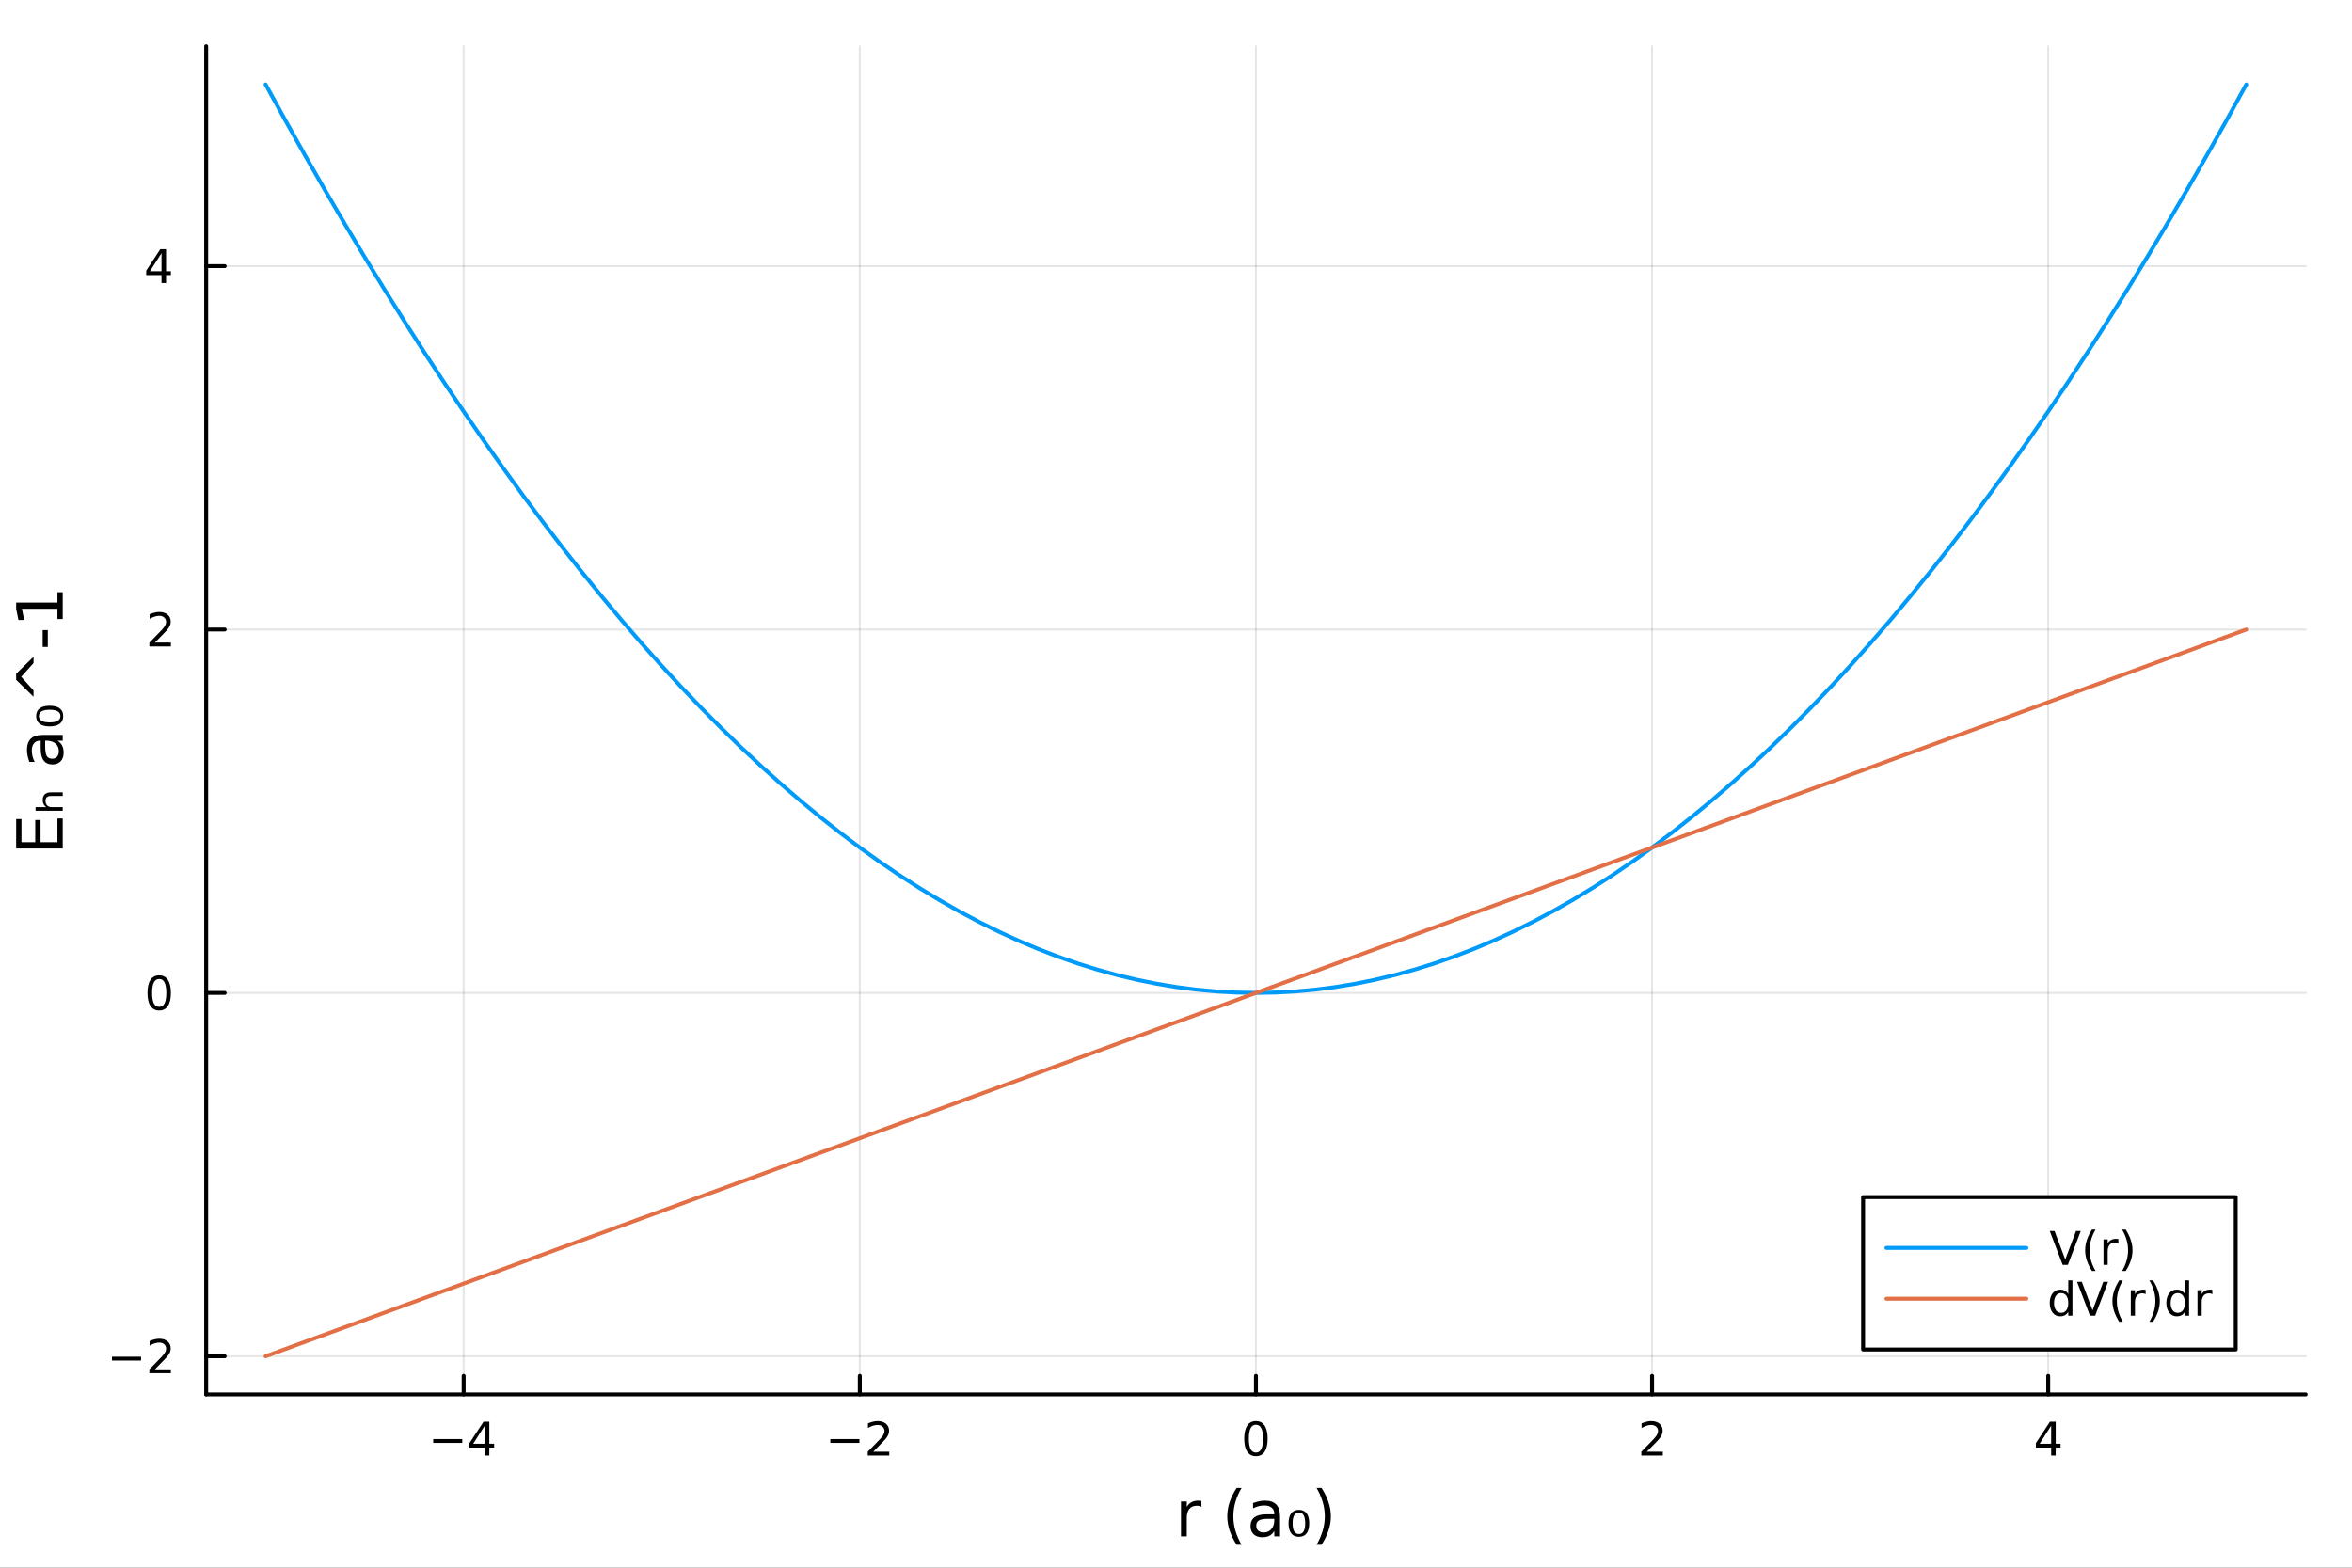 <?xml version="1.0" encoding="utf-8"?>
<svg xmlns="http://www.w3.org/2000/svg" xmlns:xlink="http://www.w3.org/1999/xlink" width="600" height="400" viewBox="0 0 2400 1600">
<rect x="0" y="0" width="2400" height="1600" fill="#333333" stroke="none"/>
<defs>
  <clipPath id="clip450">
    <rect x="0" y="0" width="2400" height="1600"/>
  </clipPath>
</defs>
<path clip-path="url(#clip450)" d="M0 1600 L2400 1600 L2400 0 L0 0  Z" fill="#ffffff" fill-rule="evenodd" fill-opacity="1"/>
<defs>
  <clipPath id="clip451">
    <rect x="480" y="0" width="1681" height="1600"/>
  </clipPath>
</defs>
<path clip-path="url(#clip450)" d="M210.376 1423.18 L2352.76 1423.18 L2352.76 47.244 L210.376 47.244  Z" fill="#ffffff" fill-rule="evenodd" fill-opacity="1"/>
<defs>
  <clipPath id="clip452">
    <rect x="210" y="47" width="2143" height="1377"/>
  </clipPath>
</defs>
<polyline clip-path="url(#clip452)" style="stroke:#000000; stroke-linecap:round; stroke-linejoin:round; stroke-width:2; stroke-opacity:0.1; fill:none" points="473.12,1423.18 473.12,47.244 "/>
<polyline clip-path="url(#clip452)" style="stroke:#000000; stroke-linecap:round; stroke-linejoin:round; stroke-width:2; stroke-opacity:0.1; fill:none" points="877.343,1423.18 877.343,47.244 "/>
<polyline clip-path="url(#clip452)" style="stroke:#000000; stroke-linecap:round; stroke-linejoin:round; stroke-width:2; stroke-opacity:0.1; fill:none" points="1281.57,1423.18 1281.57,47.244 "/>
<polyline clip-path="url(#clip452)" style="stroke:#000000; stroke-linecap:round; stroke-linejoin:round; stroke-width:2; stroke-opacity:0.1; fill:none" points="1685.79,1423.18 1685.79,47.244 "/>
<polyline clip-path="url(#clip452)" style="stroke:#000000; stroke-linecap:round; stroke-linejoin:round; stroke-width:2; stroke-opacity:0.1; fill:none" points="2090.01,1423.18 2090.01,47.244 "/>
<polyline clip-path="url(#clip452)" style="stroke:#000000; stroke-linecap:round; stroke-linejoin:round; stroke-width:2; stroke-opacity:0.1; fill:none" points="210.376,1384.24 2352.76,1384.24 "/>
<polyline clip-path="url(#clip452)" style="stroke:#000000; stroke-linecap:round; stroke-linejoin:round; stroke-width:2; stroke-opacity:0.1; fill:none" points="210.376,1013.37 2352.76,1013.37 "/>
<polyline clip-path="url(#clip452)" style="stroke:#000000; stroke-linecap:round; stroke-linejoin:round; stroke-width:2; stroke-opacity:0.1; fill:none" points="210.376,642.494 2352.76,642.494 "/>
<polyline clip-path="url(#clip452)" style="stroke:#000000; stroke-linecap:round; stroke-linejoin:round; stroke-width:2; stroke-opacity:0.1; fill:none" points="210.376,271.622 2352.76,271.622 "/>
<polyline clip-path="url(#clip450)" style="stroke:#000000; stroke-linecap:round; stroke-linejoin:round; stroke-width:4; stroke-opacity:1; fill:none" points="210.376,1423.18 2352.76,1423.18 "/>
<polyline clip-path="url(#clip450)" style="stroke:#000000; stroke-linecap:round; stroke-linejoin:round; stroke-width:4; stroke-opacity:1; fill:none" points="473.12,1423.18 473.12,1404.28 "/>
<polyline clip-path="url(#clip450)" style="stroke:#000000; stroke-linecap:round; stroke-linejoin:round; stroke-width:4; stroke-opacity:1; fill:none" points="877.343,1423.18 877.343,1404.28 "/>
<polyline clip-path="url(#clip450)" style="stroke:#000000; stroke-linecap:round; stroke-linejoin:round; stroke-width:4; stroke-opacity:1; fill:none" points="1281.57,1423.18 1281.57,1404.28 "/>
<polyline clip-path="url(#clip450)" style="stroke:#000000; stroke-linecap:round; stroke-linejoin:round; stroke-width:4; stroke-opacity:1; fill:none" points="1685.79,1423.18 1685.79,1404.28 "/>
<polyline clip-path="url(#clip450)" style="stroke:#000000; stroke-linecap:round; stroke-linejoin:round; stroke-width:4; stroke-opacity:1; fill:none" points="2090.01,1423.18 2090.01,1404.28 "/>
<path clip-path="url(#clip450)" d="M442.021 1468.75 L471.697 1468.75 L471.697 1472.69 L442.021 1472.69 L442.021 1468.75 Z" fill="#000000" fill-rule="nonzero" fill-opacity="1" /><path clip-path="url(#clip450)" d="M494.636 1455.09 L482.831 1473.54 L494.636 1473.54 L494.636 1455.09 M493.41 1451.02 L499.289 1451.02 L499.289 1473.54 L504.22 1473.54 L504.22 1477.43 L499.289 1477.43 L499.289 1485.58 L494.636 1485.58 L494.636 1477.43 L479.035 1477.43 L479.035 1472.92 L493.41 1451.02 Z" fill="#000000" fill-rule="nonzero" fill-opacity="1" /><path clip-path="url(#clip450)" d="M847.285 1468.75 L876.961 1468.75 L876.961 1472.69 L847.285 1472.69 L847.285 1468.75 Z" fill="#000000" fill-rule="nonzero" fill-opacity="1" /><path clip-path="url(#clip450)" d="M891.081 1481.64 L907.401 1481.64 L907.401 1485.58 L885.456 1485.58 L885.456 1481.64 Q888.118 1478.89 892.702 1474.26 Q897.308 1469.61 898.489 1468.27 Q900.734 1465.74 901.614 1464.01 Q902.517 1462.25 902.517 1460.56 Q902.517 1457.8 900.572 1456.07 Q898.651 1454.33 895.549 1454.33 Q893.35 1454.33 890.896 1455.09 Q888.466 1455.86 885.688 1457.41 L885.688 1452.69 Q888.512 1451.55 890.966 1450.97 Q893.419 1450.39 895.456 1450.39 Q900.827 1450.39 904.021 1453.08 Q907.216 1455.77 907.216 1460.26 Q907.216 1462.39 906.405 1464.31 Q905.618 1466.2 903.512 1468.8 Q902.933 1469.47 899.831 1472.69 Q896.73 1475.88 891.081 1481.64 Z" fill="#000000" fill-rule="nonzero" fill-opacity="1" /><path clip-path="url(#clip450)" d="M1281.57 1454.1 Q1277.95 1454.1 1276.13 1457.66 Q1274.32 1461.2 1274.32 1468.33 Q1274.32 1475.44 1276.13 1479.01 Q1277.95 1482.55 1281.57 1482.55 Q1285.2 1482.55 1287.01 1479.01 Q1288.83 1475.44 1288.83 1468.33 Q1288.83 1461.2 1287.01 1457.66 Q1285.2 1454.1 1281.57 1454.1 M1281.57 1450.39 Q1287.38 1450.39 1290.43 1455 Q1293.51 1459.58 1293.51 1468.33 Q1293.51 1477.06 1290.43 1481.67 Q1287.38 1486.25 1281.57 1486.25 Q1275.76 1486.25 1272.68 1481.67 Q1269.62 1477.06 1269.62 1468.33 Q1269.62 1459.58 1272.68 1455 Q1275.76 1450.39 1281.57 1450.39 Z" fill="#000000" fill-rule="nonzero" fill-opacity="1" /><path clip-path="url(#clip450)" d="M1680.44 1481.64 L1696.76 1481.64 L1696.76 1485.58 L1674.82 1485.58 L1674.82 1481.64 Q1677.48 1478.89 1682.06 1474.26 Q1686.67 1469.61 1687.85 1468.27 Q1690.09 1465.74 1690.97 1464.01 Q1691.88 1462.25 1691.88 1460.56 Q1691.88 1457.8 1689.93 1456.07 Q1688.01 1454.33 1684.91 1454.33 Q1682.71 1454.33 1680.26 1455.09 Q1677.83 1455.86 1675.05 1457.41 L1675.05 1452.69 Q1677.87 1451.55 1680.33 1450.97 Q1682.78 1450.39 1684.82 1450.39 Q1690.19 1450.39 1693.38 1453.08 Q1696.58 1455.77 1696.58 1460.26 Q1696.58 1462.39 1695.77 1464.31 Q1694.98 1466.2 1692.87 1468.8 Q1692.29 1469.47 1689.19 1472.69 Q1686.09 1475.88 1680.44 1481.64 Z" fill="#000000" fill-rule="nonzero" fill-opacity="1" /><path clip-path="url(#clip450)" d="M2093.02 1455.09 L2081.21 1473.54 L2093.02 1473.54 L2093.02 1455.09 M2091.79 1451.02 L2097.67 1451.02 L2097.67 1473.54 L2102.6 1473.54 L2102.6 1477.43 L2097.67 1477.43 L2097.67 1485.58 L2093.02 1485.58 L2093.02 1477.43 L2077.42 1477.43 L2077.42 1472.92 L2091.79 1451.02 Z" fill="#000000" fill-rule="nonzero" fill-opacity="1" /><path clip-path="url(#clip450)" d="M1225.98 1537.87 Q1224.99 1537.3 1223.81 1537.04 Q1222.67 1536.76 1221.27 1536.76 Q1216.3 1536.76 1213.63 1540 Q1210.99 1543.22 1210.99 1549.27 L1210.99 1568.04 L1205.1 1568.04 L1205.1 1532.4 L1210.99 1532.4 L1210.99 1537.93 Q1212.83 1534.69 1215.79 1533.13 Q1218.75 1531.54 1222.99 1531.54 Q1223.59 1531.54 1224.32 1531.63 Q1225.05 1531.7 1225.95 1531.85 L1225.98 1537.87 Z" fill="#000000" fill-rule="nonzero" fill-opacity="1" /><path clip-path="url(#clip450)" d="M1266.91 1518.58 Q1262.64 1525.9 1260.57 1533.06 Q1258.51 1540.23 1258.51 1547.58 Q1258.51 1554.93 1260.57 1562.16 Q1262.68 1569.35 1266.91 1576.64 L1261.82 1576.64 Q1257.04 1569.16 1254.65 1561.93 Q1252.3 1554.71 1252.3 1547.58 Q1252.3 1540.48 1254.65 1533.29 Q1257.01 1526.09 1261.82 1518.58 L1266.91 1518.58 Z" fill="#000000" fill-rule="nonzero" fill-opacity="1" /><path clip-path="url(#clip450)" d="M1294.47 1550.12 Q1287.37 1550.12 1284.64 1551.75 Q1281.9 1553.37 1281.9 1557.29 Q1281.9 1560.4 1283.94 1562.25 Q1286.01 1564.07 1289.54 1564.07 Q1294.41 1564.07 1297.34 1560.63 Q1300.3 1557.16 1300.3 1551.43 L1300.3 1550.12 L1294.47 1550.12 M1306.15 1547.71 L1306.15 1568.04 L1300.3 1568.04 L1300.3 1562.63 Q1298.29 1565.88 1295.3 1567.44 Q1292.31 1568.97 1287.98 1568.97 Q1282.5 1568.97 1279.26 1565.91 Q1276.04 1562.82 1276.04 1557.67 Q1276.04 1551.65 1280.05 1548.6 Q1284.1 1545.54 1292.09 1545.54 L1300.3 1545.54 L1300.3 1544.97 Q1300.3 1540.93 1297.62 1538.73 Q1294.98 1536.5 1290.18 1536.5 Q1287.12 1536.5 1284.22 1537.23 Q1281.33 1537.97 1278.65 1539.43 L1278.65 1534.02 Q1281.87 1532.78 1284.89 1532.17 Q1287.92 1531.54 1290.78 1531.54 Q1298.51 1531.54 1302.33 1535.55 Q1306.15 1539.56 1306.15 1547.71 Z" fill="#000000" fill-rule="nonzero" fill-opacity="1" /><path clip-path="url(#clip450)" d="M1330.22 1546.5 Q1328.62 1543.76 1325.41 1543.76 Q1322.19 1543.76 1320.6 1546.5 Q1318.98 1549.23 1318.98 1554.71 Q1318.98 1560.21 1320.6 1562.95 Q1322.19 1565.69 1325.41 1565.69 Q1328.62 1565.69 1330.22 1562.95 Q1331.84 1560.21 1331.84 1554.71 Q1331.84 1549.23 1330.22 1546.5 M1325.41 1540.93 Q1330.53 1540.93 1333.24 1544.46 Q1335.94 1547.99 1335.94 1554.71 Q1335.94 1561.46 1333.24 1564.99 Q1330.53 1568.52 1325.41 1568.52 Q1320.25 1568.52 1317.55 1564.99 Q1314.84 1561.46 1314.84 1554.71 Q1314.84 1547.99 1317.55 1544.46 Q1320.25 1540.93 1325.41 1540.93 Z" fill="#000000" fill-rule="nonzero" fill-opacity="1" /><path clip-path="url(#clip450)" d="M1343.42 1518.58 L1348.52 1518.58 Q1353.29 1526.09 1355.65 1533.29 Q1358.03 1540.48 1358.03 1547.58 Q1358.03 1554.71 1355.65 1561.93 Q1353.29 1569.16 1348.52 1576.64 L1343.42 1576.64 Q1347.66 1569.35 1349.73 1562.16 Q1351.83 1554.93 1351.83 1547.58 Q1351.83 1540.23 1349.73 1533.06 Q1347.66 1525.9 1343.42 1518.58 Z" fill="#000000" fill-rule="nonzero" fill-opacity="1" /><polyline clip-path="url(#clip450)" style="stroke:#000000; stroke-linecap:round; stroke-linejoin:round; stroke-width:4; stroke-opacity:1; fill:none" points="210.376,1423.18 210.376,47.244 "/>
<polyline clip-path="url(#clip450)" style="stroke:#000000; stroke-linecap:round; stroke-linejoin:round; stroke-width:4; stroke-opacity:1; fill:none" points="210.376,1384.24 229.273,1384.24 "/>
<polyline clip-path="url(#clip450)" style="stroke:#000000; stroke-linecap:round; stroke-linejoin:round; stroke-width:4; stroke-opacity:1; fill:none" points="210.376,1013.37 229.273,1013.37 "/>
<polyline clip-path="url(#clip450)" style="stroke:#000000; stroke-linecap:round; stroke-linejoin:round; stroke-width:4; stroke-opacity:1; fill:none" points="210.376,642.494 229.273,642.494 "/>
<polyline clip-path="url(#clip450)" style="stroke:#000000; stroke-linecap:round; stroke-linejoin:round; stroke-width:4; stroke-opacity:1; fill:none" points="210.376,271.622 229.273,271.622 "/>
<path clip-path="url(#clip450)" d="M114.26 1384.69 L143.936 1384.69 L143.936 1388.62 L114.26 1388.62 L114.26 1384.69 Z" fill="#000000" fill-rule="nonzero" fill-opacity="1" /><path clip-path="url(#clip450)" d="M158.056 1397.58 L174.376 1397.58 L174.376 1401.52 L152.431 1401.52 L152.431 1397.58 Q155.093 1394.83 159.677 1390.2 Q164.283 1385.55 165.464 1384.2 Q167.709 1381.68 168.589 1379.94 Q169.491 1378.19 169.491 1376.5 Q169.491 1373.74 167.547 1372 Q165.626 1370.27 162.524 1370.27 Q160.325 1370.27 157.871 1371.03 Q155.44 1371.8 152.663 1373.35 L152.663 1368.62 Q155.487 1367.49 157.94 1366.91 Q160.394 1366.33 162.431 1366.33 Q167.802 1366.33 170.996 1369.02 Q174.19 1371.7 174.19 1376.19 Q174.19 1378.32 173.38 1380.25 Q172.593 1382.14 170.487 1384.74 Q169.908 1385.41 166.806 1388.62 Q163.704 1391.82 158.056 1397.58 Z" fill="#000000" fill-rule="nonzero" fill-opacity="1" /><path clip-path="url(#clip450)" d="M162.431 999.165 Q158.82 999.165 156.991 1002.73 Q155.186 1006.27 155.186 1013.4 Q155.186 1020.51 156.991 1024.07 Q158.82 1027.61 162.431 1027.61 Q166.065 1027.61 167.871 1024.07 Q169.7 1020.51 169.7 1013.4 Q169.7 1006.27 167.871 1002.73 Q166.065 999.165 162.431 999.165 M162.431 995.461 Q168.241 995.461 171.297 1000.07 Q174.376 1004.65 174.376 1013.4 Q174.376 1022.13 171.297 1026.73 Q168.241 1031.32 162.431 1031.32 Q156.621 1031.32 153.542 1026.73 Q150.487 1022.13 150.487 1013.4 Q150.487 1004.65 153.542 1000.07 Q156.621 995.461 162.431 995.461 Z" fill="#000000" fill-rule="nonzero" fill-opacity="1" /><path clip-path="url(#clip450)" d="M158.056 655.839 L174.376 655.839 L174.376 659.774 L152.431 659.774 L152.431 655.839 Q155.093 653.084 159.677 648.455 Q164.283 643.802 165.464 642.459 Q167.709 639.936 168.589 638.2 Q169.491 636.441 169.491 634.751 Q169.491 631.996 167.547 630.26 Q165.626 628.524 162.524 628.524 Q160.325 628.524 157.871 629.288 Q155.44 630.052 152.663 631.603 L152.663 626.881 Q155.487 625.746 157.94 625.168 Q160.394 624.589 162.431 624.589 Q167.802 624.589 170.996 627.274 Q174.19 629.959 174.19 634.45 Q174.19 636.58 173.38 638.501 Q172.593 640.399 170.487 642.992 Q169.908 643.663 166.806 646.88 Q163.704 650.075 158.056 655.839 Z" fill="#000000" fill-rule="nonzero" fill-opacity="1" /><path clip-path="url(#clip450)" d="M164.792 258.416 L152.987 276.865 L164.792 276.865 L164.792 258.416 M163.565 254.342 L169.445 254.342 L169.445 276.865 L174.376 276.865 L174.376 280.754 L169.445 280.754 L169.445 288.902 L164.792 288.902 L164.792 280.754 L149.191 280.754 L149.191 276.24 L163.565 254.342 Z" fill="#000000" fill-rule="nonzero" fill-opacity="1" /><path clip-path="url(#clip450)" d="M16.484 865.979 L16.484 835.933 L21.895 835.933 L21.895 859.55 L35.963 859.55 L35.963 836.92 L41.374 836.92 L41.374 859.55 L58.593 859.55 L58.593 835.36 L64.004 835.36 L64.004 865.979 L16.484 865.979 Z" fill="#000000" fill-rule="nonzero" fill-opacity="1" /><path clip-path="url(#clip450)" d="M51.941 808.656 L64.004 808.656 L64.004 812.348 L52.069 812.348 Q49.236 812.348 47.835 813.59 Q46.403 814.831 46.403 817.314 Q46.403 820.306 48.122 822.024 Q49.809 823.743 52.737 823.743 L64.004 823.743 L64.004 827.467 L36.282 827.467 L36.282 823.743 L47.135 823.743 Q45.353 822.438 44.461 820.656 Q43.57 818.841 43.57 816.486 Q43.57 812.635 45.703 810.662 Q47.835 808.656 51.941 808.656 Z" fill="#000000" fill-rule="nonzero" fill-opacity="1" /><path clip-path="url(#clip450)" d="M46.085 761.773 Q46.085 768.871 47.708 771.608 Q49.331 774.345 53.246 774.345 Q56.365 774.345 58.211 772.308 Q60.026 770.239 60.026 766.706 Q60.026 761.837 56.588 758.908 Q53.119 755.948 47.39 755.948 L46.085 755.948 L46.085 761.773 M43.666 750.092 L64.004 750.092 L64.004 755.948 L58.593 755.948 Q61.84 757.953 63.399 760.945 Q64.927 763.937 64.927 768.266 Q64.927 773.74 61.872 776.987 Q58.784 780.202 53.628 780.202 Q47.612 780.202 44.557 776.191 Q41.501 772.149 41.501 764.16 L41.501 755.948 L40.928 755.948 Q36.886 755.948 34.69 758.622 Q32.462 761.264 32.462 766.07 Q32.462 769.125 33.194 772.022 Q33.926 774.918 35.39 777.592 L29.98 777.592 Q28.738 774.377 28.133 771.353 Q27.497 768.33 27.497 765.465 Q27.497 757.731 31.507 753.911 Q35.518 750.092 43.666 750.092 Z" fill="#000000" fill-rule="nonzero" fill-opacity="1" /><path clip-path="url(#clip450)" d="M42.456 726.029 Q39.719 727.621 39.719 730.836 Q39.719 734.05 42.456 735.642 Q45.194 737.265 50.668 737.265 Q56.174 737.265 58.912 735.642 Q61.649 734.05 61.649 730.836 Q61.649 727.621 58.912 726.029 Q56.174 724.406 50.668 724.406 Q45.194 724.406 42.456 726.029 M36.886 730.836 Q36.886 725.711 40.419 723.006 Q43.952 720.3 50.668 720.3 Q57.416 720.3 60.949 723.006 Q64.482 725.711 64.482 730.836 Q64.482 735.992 60.949 738.697 Q57.416 741.403 50.668 741.403 Q43.952 741.403 40.419 738.697 Q36.886 735.992 36.886 730.836 Z" fill="#000000" fill-rule="nonzero" fill-opacity="1" /><path clip-path="url(#clip450)" d="M16.484 687.612 L34.213 670.33 L34.213 676.727 L21.64 690.732 L34.213 704.736 L34.213 711.134 L16.484 693.851 L16.484 687.612 Z" fill="#000000" fill-rule="nonzero" fill-opacity="1" /><path clip-path="url(#clip450)" d="M43.538 660.24 L43.538 643.084 L48.758 643.084 L48.758 660.24 L43.538 660.24 Z" fill="#000000" fill-rule="nonzero" fill-opacity="1" /><path clip-path="url(#clip450)" d="M58.593 631.817 L58.593 621.314 L22.341 621.314 L24.632 632.74 L18.776 632.74 L16.484 621.377 L16.484 614.948 L58.593 614.948 L58.593 604.444 L64.004 604.444 L64.004 631.817 L58.593 631.817 Z" fill="#000000" fill-rule="nonzero" fill-opacity="1" /><polyline clip-path="url(#clip452)" style="stroke:#009af9; stroke-linecap:round; stroke-linejoin:round; stroke-width:4; stroke-opacity:1; fill:none" points="271.009,86.186 291.22,122.902 311.431,158.877 331.642,194.109 351.854,228.601 372.065,262.35 392.276,295.358 412.487,327.623 432.698,359.148 452.909,389.93 473.12,419.971 493.331,449.27 513.543,477.827 533.754,505.642 553.965,532.716 574.176,559.048 594.387,584.638 614.598,609.486 634.809,633.593 655.021,656.958 675.232,679.581 695.443,701.463 715.654,722.602 735.865,743 756.076,762.657 776.287,781.571 796.498,799.744 816.71,817.175 836.921,833.864 857.132,849.811 877.343,865.017 897.554,879.481 917.765,893.204 937.976,906.184 958.188,918.423 978.399,929.92 998.61,940.675 1018.82,950.689 1039.03,959.961 1059.24,968.491 1079.45,976.279 1099.67,983.325 1119.88,989.63 1140.09,995.193 1160.3,1000.01 1180.51,1004.09 1200.72,1007.43 1220.93,1010.03 1241.14,1011.88 1261.35,1013 1281.57,1013.37 1301.78,1013 1321.99,1011.88 1342.2,1010.03 1362.41,1007.43 1382.62,1004.09 1402.83,1000.01 1423.04,995.193 1443.25,989.63 1463.47,983.325 1483.68,976.279 1503.89,968.491 1524.1,959.961 1544.31,950.689 1564.52,940.675 1584.73,929.92 1604.94,918.423 1625.16,906.184 1645.37,893.204 1665.58,879.481 1685.79,865.017 1706,849.811 1726.21,833.864 1746.42,817.175 1766.63,799.744 1786.84,781.571 1807.06,762.657 1827.27,743 1847.48,722.602 1867.69,701.463 1887.9,679.581 1908.11,656.958 1928.32,633.593 1948.53,609.486 1968.74,584.638 1988.96,559.048 2009.17,532.716 2029.38,505.642 2049.59,477.827 2069.8,449.27 2090.01,419.971 2110.22,389.93 2130.43,359.148 2150.64,327.623 2170.86,295.358 2191.07,262.35 2211.28,228.601 2231.49,194.109 2251.7,158.877 2271.91,122.902 2292.12,86.186 "/>
<polyline clip-path="url(#clip452)" style="stroke:#e26f46; stroke-linecap:round; stroke-linejoin:round; stroke-width:4; stroke-opacity:1; fill:none" points="271.009,1384.24 291.22,1376.82 311.431,1369.4 331.642,1361.99 351.854,1354.57 372.065,1347.15 392.276,1339.73 412.487,1332.32 432.698,1324.9 452.909,1317.48 473.12,1310.06 493.331,1302.65 513.543,1295.23 533.754,1287.81 553.965,1280.39 574.176,1272.98 594.387,1265.56 614.598,1258.14 634.809,1250.72 655.021,1243.31 675.232,1235.89 695.443,1228.47 715.654,1221.05 735.865,1213.64 756.076,1206.22 776.287,1198.8 796.498,1191.38 816.71,1183.97 836.921,1176.55 857.132,1169.13 877.343,1161.71 897.554,1154.3 917.765,1146.88 937.976,1139.46 958.188,1132.05 978.399,1124.63 998.61,1117.21 1018.82,1109.79 1039.03,1102.38 1059.24,1094.96 1079.45,1087.54 1099.67,1080.12 1119.88,1072.71 1140.09,1065.29 1160.3,1057.87 1180.51,1050.45 1200.72,1043.04 1220.93,1035.62 1241.14,1028.2 1261.35,1020.78 1281.57,1013.37 1301.78,1005.95 1321.99,998.531 1342.2,991.114 1362.41,983.696 1382.62,976.279 1402.83,968.861 1423.04,961.444 1443.25,954.027 1463.47,946.609 1483.68,939.192 1503.89,931.774 1524.1,924.357 1544.31,916.939 1564.52,909.522 1584.73,902.104 1604.94,894.687 1625.16,887.27 1645.37,879.852 1665.58,872.435 1685.79,865.017 1706,857.6 1726.21,850.182 1746.42,842.765 1766.63,835.347 1786.84,827.93 1807.06,820.513 1827.27,813.095 1847.48,805.678 1867.69,798.26 1887.9,790.843 1908.11,783.425 1928.32,776.008 1948.53,768.59 1968.74,761.173 1988.96,753.756 2009.17,746.338 2029.38,738.921 2049.59,731.503 2069.8,724.086 2090.01,716.668 2110.22,709.251 2130.43,701.833 2150.64,694.416 2170.86,686.999 2191.07,679.581 2211.28,672.164 2231.49,664.746 2251.7,657.329 2271.91,649.911 2292.12,642.494 "/>
<path clip-path="url(#clip450)" d="M1901.13 1377.32 L2281.34 1377.32 L2281.34 1221.8 L1901.13 1221.8  Z" fill="#ffffff" fill-rule="evenodd" fill-opacity="1"/>
<polyline clip-path="url(#clip450)" style="stroke:#000000; stroke-linecap:round; stroke-linejoin:round; stroke-width:4; stroke-opacity:1; fill:none" points="1901.13,1377.32 2281.34,1377.32 2281.34,1221.8 1901.13,1221.8 1901.13,1377.32 "/>
<polyline clip-path="url(#clip450)" style="stroke:#009af9; stroke-linecap:round; stroke-linejoin:round; stroke-width:4; stroke-opacity:1; fill:none" points="1924.94,1273.64 2067.76,1273.64 "/>
<path clip-path="url(#clip450)" d="M2104.76 1290.92 L2091.57 1256.36 L2096.45 1256.36 L2107.4 1285.45 L2118.37 1256.36 L2123.23 1256.36 L2110.06 1290.92 L2104.76 1290.92 Z" fill="#000000" fill-rule="nonzero" fill-opacity="1" /><path clip-path="url(#clip450)" d="M2138.33 1254.94 Q2135.22 1260.27 2133.72 1265.48 Q2132.22 1270.68 2132.22 1276.03 Q2132.22 1281.38 2133.72 1286.63 Q2135.25 1291.86 2138.33 1297.17 L2134.62 1297.17 Q2131.15 1291.73 2129.41 1286.47 Q2127.7 1281.22 2127.7 1276.03 Q2127.7 1270.87 2129.41 1265.64 Q2131.13 1260.41 2134.62 1254.94 L2138.33 1254.94 Z" fill="#000000" fill-rule="nonzero" fill-opacity="1" /><path clip-path="url(#clip450)" d="M2161.61 1268.97 Q2160.9 1268.55 2160.04 1268.37 Q2159.21 1268.16 2158.19 1268.16 Q2154.58 1268.16 2152.63 1270.52 Q2150.71 1272.86 2150.71 1277.26 L2150.71 1290.92 L2146.43 1290.92 L2146.43 1264.99 L2150.71 1264.99 L2150.71 1269.02 Q2152.05 1266.66 2154.21 1265.52 Q2156.36 1264.36 2159.44 1264.36 Q2159.88 1264.36 2160.41 1264.43 Q2160.94 1264.48 2161.59 1264.6 L2161.61 1268.97 Z" fill="#000000" fill-rule="nonzero" fill-opacity="1" /><path clip-path="url(#clip450)" d="M2165.41 1254.94 L2169.11 1254.94 Q2172.59 1260.41 2174.3 1265.64 Q2176.03 1270.87 2176.03 1276.03 Q2176.03 1281.22 2174.3 1286.47 Q2172.59 1291.73 2169.11 1297.17 L2165.41 1297.17 Q2168.49 1291.86 2169.99 1286.63 Q2171.52 1281.38 2171.52 1276.03 Q2171.52 1270.68 2169.99 1265.48 Q2168.49 1260.27 2165.41 1254.94 Z" fill="#000000" fill-rule="nonzero" fill-opacity="1" /><polyline clip-path="url(#clip450)" style="stroke:#e26f46; stroke-linecap:round; stroke-linejoin:round; stroke-width:4; stroke-opacity:1; fill:none" points="1924.94,1325.48 2067.76,1325.48 "/>
<path clip-path="url(#clip450)" d="M2110.48 1320.76 L2110.48 1306.74 L2114.74 1306.74 L2114.74 1342.76 L2110.48 1342.76 L2110.48 1338.87 Q2109.14 1341.18 2107.08 1342.32 Q2105.04 1343.43 2102.17 1343.43 Q2097.47 1343.43 2094.51 1339.68 Q2091.57 1335.93 2091.57 1329.82 Q2091.57 1323.7 2094.51 1319.95 Q2097.47 1316.2 2102.17 1316.2 Q2105.04 1316.2 2107.08 1317.34 Q2109.14 1318.45 2110.48 1320.76 M2095.97 1329.82 Q2095.97 1334.51 2097.89 1337.2 Q2099.83 1339.86 2103.21 1339.86 Q2106.59 1339.86 2108.54 1337.2 Q2110.48 1334.51 2110.48 1329.82 Q2110.48 1325.12 2108.54 1322.45 Q2106.59 1319.77 2103.21 1319.77 Q2099.83 1319.77 2097.89 1322.45 Q2095.97 1325.12 2095.97 1329.82 Z" fill="#000000" fill-rule="nonzero" fill-opacity="1" /><path clip-path="url(#clip450)" d="M2132.61 1342.76 L2119.41 1308.2 L2124.3 1308.2 L2135.25 1337.29 L2146.22 1308.2 L2151.08 1308.2 L2137.91 1342.76 L2132.61 1342.76 Z" fill="#000000" fill-rule="nonzero" fill-opacity="1" /><path clip-path="url(#clip450)" d="M2166.17 1306.78 Q2163.07 1312.11 2161.57 1317.32 Q2160.06 1322.52 2160.06 1327.87 Q2160.06 1333.22 2161.57 1338.47 Q2163.1 1343.7 2166.17 1349.01 L2162.47 1349.01 Q2159 1343.57 2157.26 1338.31 Q2155.55 1333.06 2155.55 1327.87 Q2155.55 1322.71 2157.26 1317.48 Q2158.97 1312.25 2162.47 1306.78 L2166.17 1306.78 Z" fill="#000000" fill-rule="nonzero" fill-opacity="1" /><path clip-path="url(#clip450)" d="M2189.46 1320.81 Q2188.74 1320.39 2187.89 1320.21 Q2187.05 1320 2186.03 1320 Q2182.42 1320 2180.48 1322.36 Q2178.56 1324.7 2178.56 1329.1 L2178.56 1342.76 L2174.28 1342.76 L2174.28 1316.83 L2178.56 1316.83 L2178.56 1320.86 Q2179.9 1318.5 2182.05 1317.36 Q2184.21 1316.2 2187.28 1316.2 Q2187.72 1316.2 2188.26 1316.27 Q2188.79 1316.32 2189.44 1316.44 L2189.46 1320.81 Z" fill="#000000" fill-rule="nonzero" fill-opacity="1" /><path clip-path="url(#clip450)" d="M2193.26 1306.78 L2196.96 1306.78 Q2200.43 1312.25 2202.15 1317.48 Q2203.88 1322.71 2203.88 1327.87 Q2203.88 1333.06 2202.15 1338.31 Q2200.43 1343.57 2196.96 1349.01 L2193.26 1349.01 Q2196.34 1343.7 2197.84 1338.47 Q2199.37 1333.22 2199.37 1327.87 Q2199.37 1322.52 2197.84 1317.32 Q2196.34 1312.11 2193.26 1306.78 Z" fill="#000000" fill-rule="nonzero" fill-opacity="1" /><path clip-path="url(#clip450)" d="M2229.48 1320.76 L2229.48 1306.74 L2233.74 1306.74 L2233.74 1342.76 L2229.48 1342.76 L2229.48 1338.87 Q2228.14 1341.18 2226.08 1342.32 Q2224.04 1343.43 2221.17 1343.43 Q2216.47 1343.43 2213.51 1339.68 Q2210.57 1335.93 2210.57 1329.82 Q2210.57 1323.7 2213.51 1319.95 Q2216.47 1316.2 2221.17 1316.2 Q2224.04 1316.2 2226.08 1317.34 Q2228.14 1318.45 2229.48 1320.76 M2214.97 1329.82 Q2214.97 1334.51 2216.89 1337.2 Q2218.84 1339.86 2222.22 1339.86 Q2225.59 1339.86 2227.54 1337.2 Q2229.48 1334.51 2229.48 1329.82 Q2229.48 1325.12 2227.54 1322.45 Q2225.59 1319.77 2222.22 1319.77 Q2218.84 1319.77 2216.89 1322.45 Q2214.97 1325.12 2214.97 1329.82 Z" fill="#000000" fill-rule="nonzero" fill-opacity="1" /><path clip-path="url(#clip450)" d="M2257.54 1320.81 Q2256.82 1320.39 2255.96 1320.21 Q2255.13 1320 2254.11 1320 Q2250.5 1320 2248.56 1322.36 Q2246.64 1324.7 2246.64 1329.1 L2246.64 1342.76 L2242.35 1342.76 L2242.35 1316.83 L2246.64 1316.83 L2246.64 1320.86 Q2247.98 1318.5 2250.13 1317.36 Q2252.28 1316.2 2255.36 1316.2 Q2255.8 1316.2 2256.34 1316.27 Q2256.87 1316.32 2257.52 1316.44 L2257.54 1320.81 Z" fill="#000000" fill-rule="nonzero" fill-opacity="1" /></svg>
